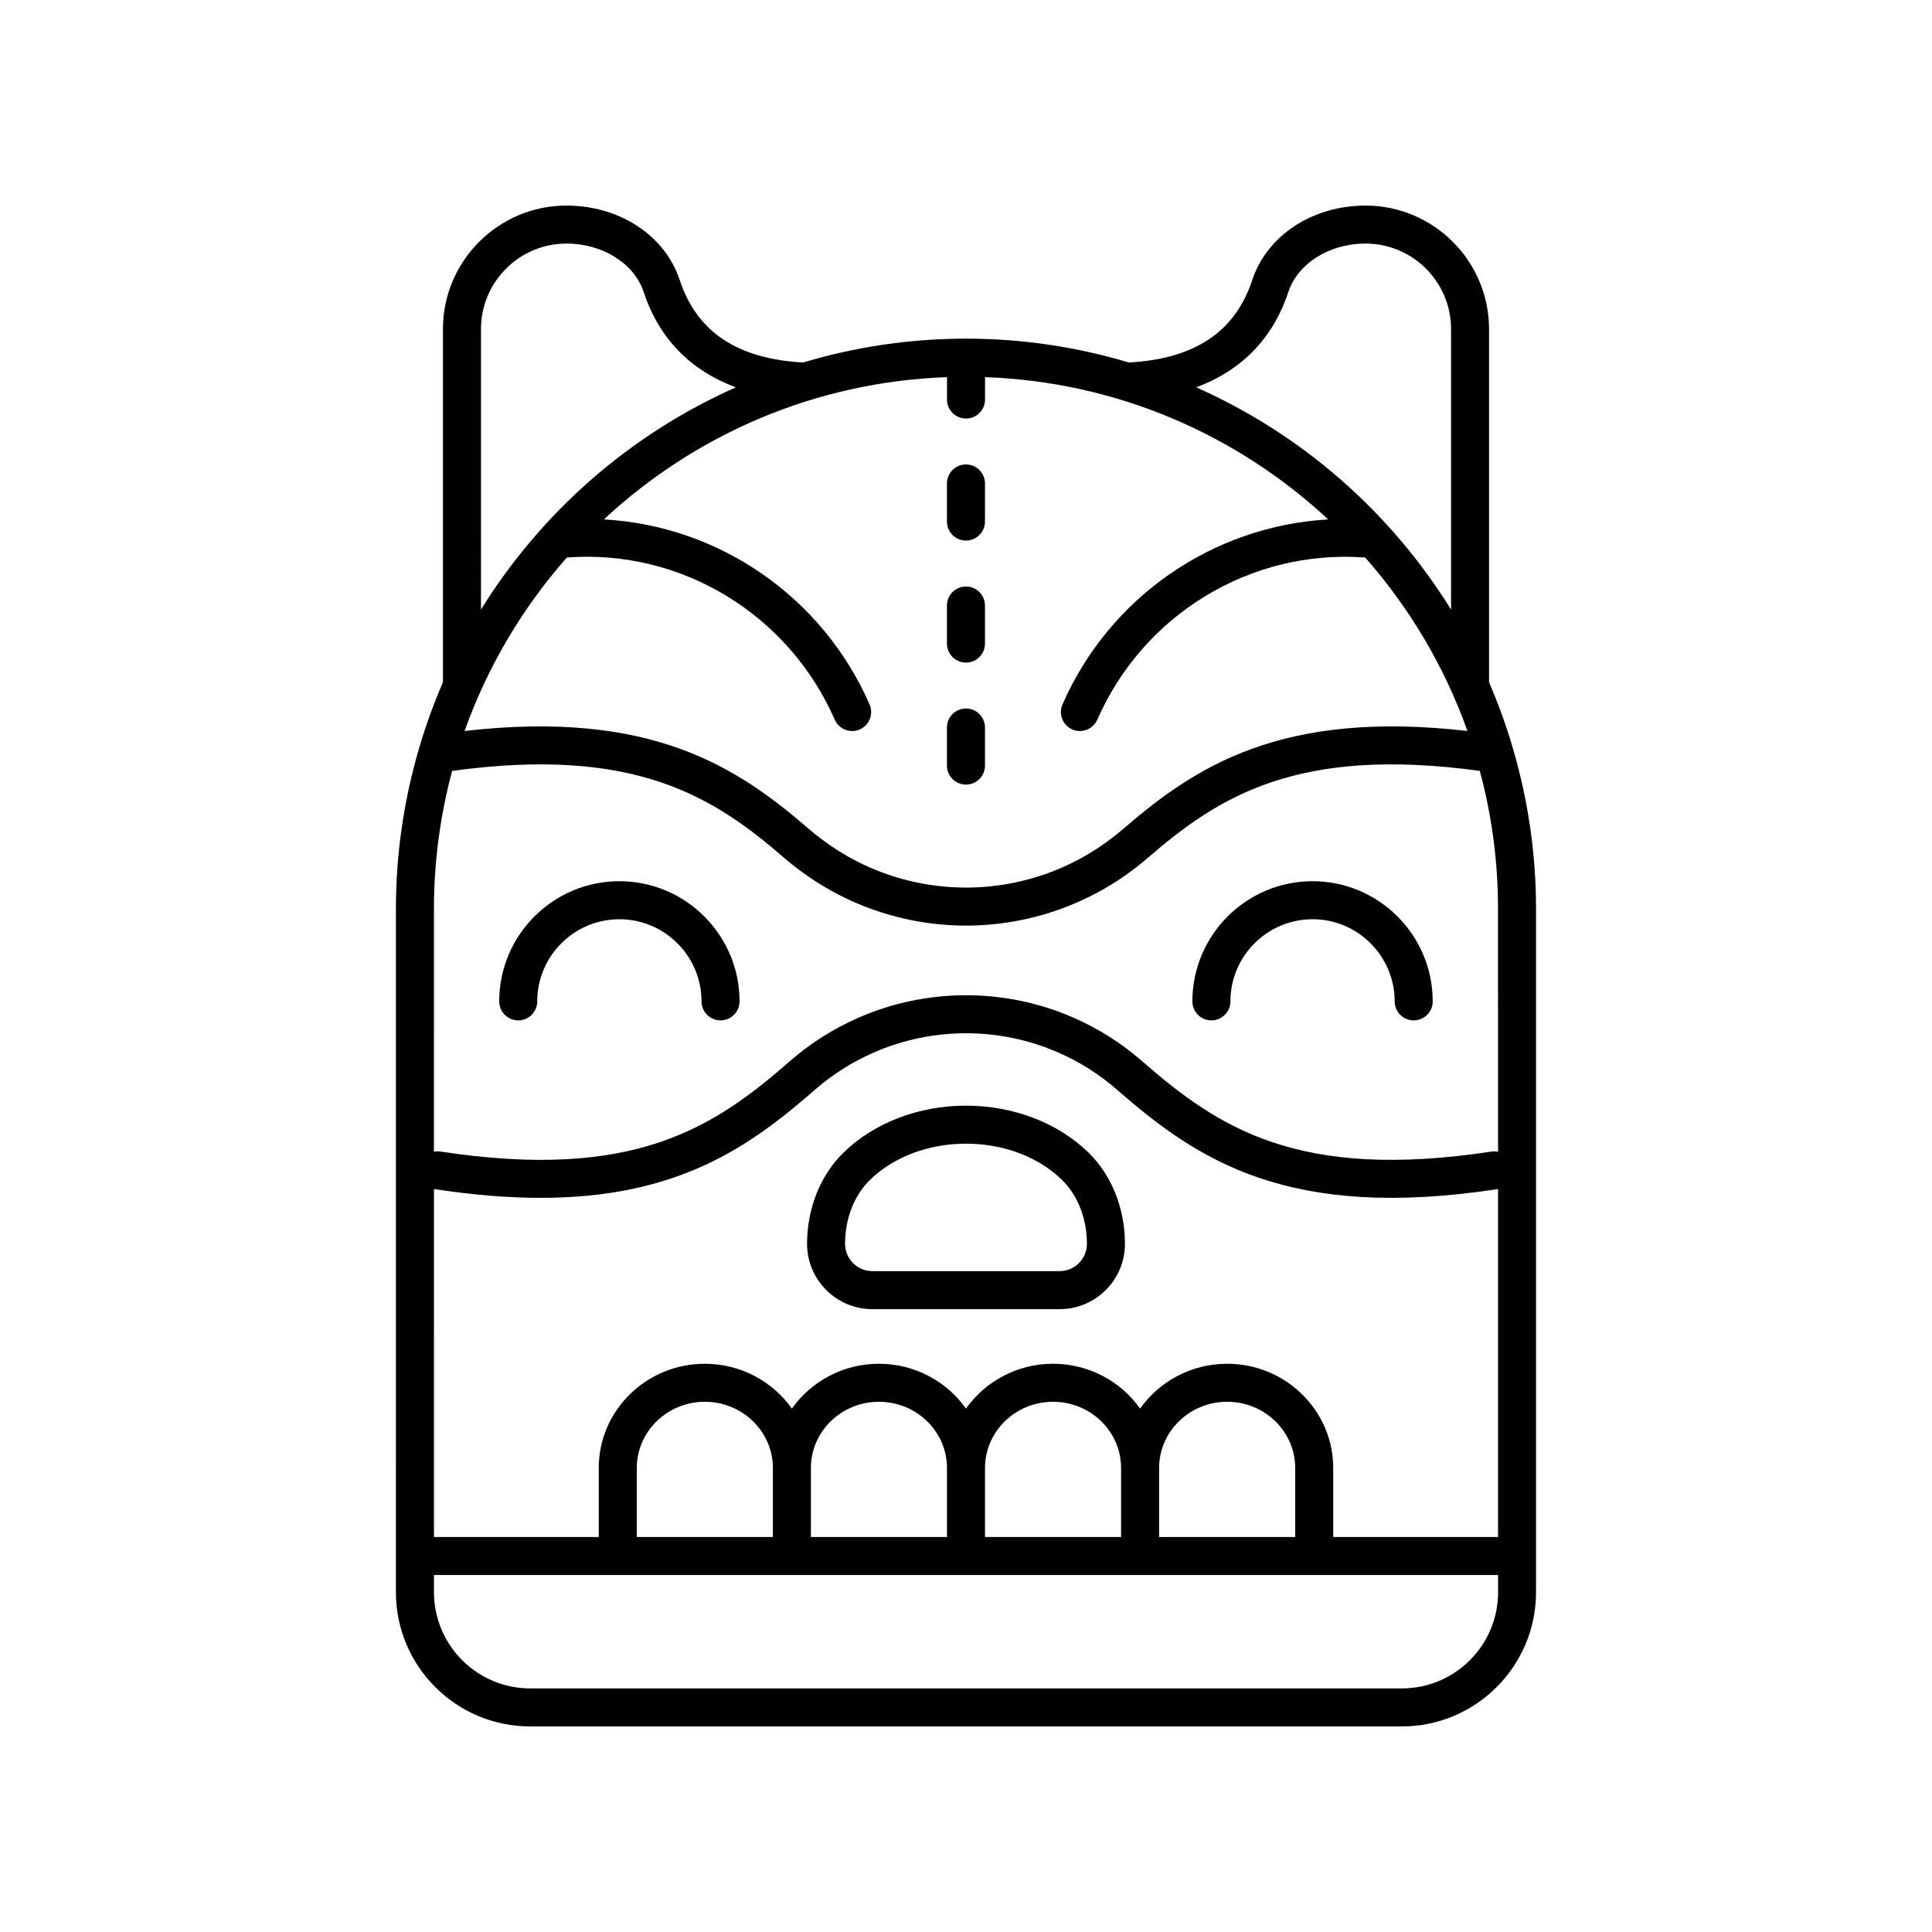 <?xml version="1.0" encoding="UTF-8"?>
<!-- Uploaded to: SVG Repo, www.svgrepo.com, Generator: SVG Repo Mixer Tools -->
<svg fill="#000000" width="800px" height="800px" version="1.1" viewBox="144 144 512 512" xmlns="http://www.w3.org/2000/svg">
 <g>
  <path d="m308.14 377.53c-17.559 0-31.844 14.285-31.844 31.844 0 2.781 2.254 5.039 5.039 5.039 2.785 0 5.039-2.254 5.039-5.039 0-12.004 9.766-21.766 21.766-21.766 12.004 0 21.77 9.766 21.77 21.766 0 2.781 2.254 5.039 5.039 5.039 2.785 0 5.039-2.254 5.039-5.039 0-17.559-14.285-31.844-31.848-31.844z"/>
  <path d="m505.87 198.48c-14.055 0-26.117 7.93-30.012 19.73-4.535 13.762-15.254 20.898-32.695 21.855-13.688-4.094-28.168-6.32-43.168-6.32s-29.48 2.227-43.168 6.316c-17.441-0.957-28.16-8.094-32.699-21.859-3.891-11.797-15.949-19.723-30.004-19.723-18.055 0-32.742 14.688-32.742 32.746v93.594c-2.449 5.637-4.551 11.457-6.309 17.422-0.051 0.16-0.102 0.312-0.137 0.48-3.887 13.371-6.012 27.488-6.012 42.098l-0.004 181.14c0 19.609 15.949 35.562 35.562 35.562h231.02c19.609 0 35.562-15.953 35.562-35.562v-181.14c0-14.609-2.125-28.727-6.012-42.098-0.035-0.168-0.086-0.316-0.137-0.48-1.754-5.965-3.856-11.777-6.305-17.41v-93.609c0-18.055-14.688-32.742-32.746-32.742zm-157.05 352.84h-36.062v-18.297c0-9.672 8.09-17.539 18.031-17.539s18.031 7.867 18.031 17.539zm46.137 0h-36.062v-18.297c0-9.672 8.09-17.539 18.031-17.539 9.941 0 18.031 7.867 18.031 17.539zm46.141 0h-36.062v-18.297c0-9.672 8.09-17.539 18.031-17.539s18.031 7.867 18.031 17.539zm46.141 0h-36.062v-18.297c0-9.672 8.09-17.539 18.031-17.539 9.941 0 18.031 7.867 18.031 17.539zm-18.031-45.91c-9.547 0-17.988 4.711-23.07 11.883-5.082-7.172-13.52-11.883-23.07-11.883-9.547 0-17.988 4.711-23.07 11.883-5.082-7.172-13.52-11.883-23.07-11.883-9.547 0-17.988 4.711-23.07 11.883-5.082-7.172-13.52-11.883-23.07-11.883-15.5 0-28.109 12.387-28.109 27.613v18.297h-43.676l0.004-92.227c0.027 0.004 0.047 0.023 0.074 0.027 10.461 1.594 19.797 2.32 28.211 2.32 36.328 0 55.371-13.516 72.816-28.758 4.574-3.992 9.785-7.277 15.492-9.773 15.523-6.781 33.312-6.781 48.816 0.004 5.699 2.488 10.906 5.777 15.473 9.77 21.504 18.77 45.422 34.926 101.04 26.438 0.027-0.004 0.047-0.023 0.074-0.027v92.227h-43.684v-18.297c-0.004-15.227-12.613-27.613-28.109-27.613zm71.793-56.18c-0.516-0.086-1.043-0.16-1.59-0.074-51.426 7.836-72.5-6.254-92.891-24.062-5.348-4.672-11.426-8.512-18.07-11.418-18.074-7.902-38.812-7.902-56.891 0-6.648 2.906-12.727 6.746-18.082 11.418-20.379 17.809-41.43 31.914-92.887 24.062-0.547-0.086-1.074-0.016-1.59 0.074l0.004-64.414c0-12.625 1.695-24.859 4.82-36.516 48.625-6.688 69.418 7.016 87.945 23 6.68 5.758 14.188 10.227 22.32 13.281 8.355 3.141 17.133 4.711 25.91 4.711 8.781 0 17.562-1.57 25.918-4.711 8.121-3.055 15.633-7.519 22.312-13.277 18.527-15.98 39.305-29.688 87.945-23.004 3.129 11.652 4.82 23.887 4.82 36.516zm-99.348-85.555c-5.785 4.981-12.27 8.844-19.277 11.477-14.434 5.418-30.32 5.422-44.746 0-7.016-2.637-13.5-6.5-19.277-11.48-18.961-16.355-41.711-31.652-91.23-25.953 6.07-17.074 15.344-32.629 27.09-45.969l0.191-0.016c30.145-2.234 58.598 15.074 70.809 42.98 0.828 1.891 2.676 3.019 4.621 3.019 0.676 0 1.359-0.137 2.016-0.426 2.547-1.113 3.711-4.086 2.594-6.633-12.512-28.59-40.004-47.355-70.41-49.027 24.039-22.379 55.871-36.461 90.93-37.703v5.938c0 2.781 2.254 5.039 5.039 5.039 2.785 0 5.039-2.254 5.039-5.039v-5.938c35.062 1.238 66.898 15.328 90.941 37.711-30.391 1.707-57.898 20.426-70.41 49.02-1.117 2.547 0.043 5.519 2.594 6.633 0.66 0.289 1.344 0.426 2.016 0.426 1.945 0 3.793-1.129 4.621-3.019 12.215-27.914 40.641-45.164 70.805-42.98l0.184 0.016c11.75 13.34 21.023 28.895 27.094 45.969-49.477-5.707-72.273 9.602-91.23 25.957zm43.781-142.32c2.488-7.543 10.898-12.809 20.441-12.809 12.5 0 22.672 10.168 22.672 22.668v74.344c-15.988-25.836-39.543-46.496-67.547-58.91 11.977-4.441 20.355-12.926 24.434-25.293zm-213.97 9.859c0-12.5 10.168-22.668 22.668-22.668 9.543 0 17.953 5.266 20.438 12.809 4.078 12.371 12.461 20.852 24.438 25.293-28 12.41-51.555 33.07-67.543 58.902zm244.05 360.23h-231.02c-14.051 0-25.484-11.434-25.484-25.488v-4.562h282v4.562c0 14.055-11.434 25.488-25.488 25.488z"/>
  <path d="m491.84 377.53c-17.559 0-31.844 14.285-31.844 31.844 0 2.781 2.254 5.039 5.039 5.039 2.785 0 5.039-2.254 5.039-5.039 0-12.004 9.766-21.766 21.766-21.766s21.766 9.766 21.766 21.766c0 2.781 2.254 5.039 5.039 5.039 2.785 0 5.039-2.254 5.039-5.039 0-17.559-14.281-31.844-31.844-31.844z"/>
  <path d="m400 437.01c-12.543 0-24.379 4.543-32.488 12.469-6.121 5.988-9.633 14.789-9.633 24.152 0 9.543 7.766 17.312 17.309 17.312h49.625c9.543 0 17.309-7.766 17.309-17.312 0-9.363-3.512-18.164-9.633-24.156-8.109-7.922-19.949-12.465-32.488-12.465zm24.809 43.855h-49.625c-3.988 0-7.234-3.246-7.234-7.234 0-6.668 2.406-12.848 6.602-16.945 6.246-6.102 15.52-9.602 25.449-9.602s19.203 3.5 25.441 9.598c4.195 4.102 6.602 10.281 6.602 16.949 0 3.988-3.242 7.234-7.234 7.234z"/>
  <path d="m399.99 267.09c-2.785 0-5.039 2.254-5.039 5.039v10.09c0 2.781 2.254 5.039 5.039 5.039 2.785 0 5.039-2.254 5.039-5.039v-10.09c0-2.785-2.254-5.039-5.039-5.039z"/>
  <path d="m399.99 299.43c-2.785 0-5.039 2.254-5.039 5.039v10.09c0 2.781 2.254 5.039 5.039 5.039 2.785 0 5.039-2.254 5.039-5.039v-10.09c0-2.781-2.254-5.039-5.039-5.039z"/>
  <path d="m399.99 331.76c-2.785 0-5.039 2.254-5.039 5.039v10.09c0 2.781 2.254 5.039 5.039 5.039 2.785 0 5.039-2.254 5.039-5.039v-10.09c0-2.785-2.254-5.039-5.039-5.039z"/>
 </g>
</svg>